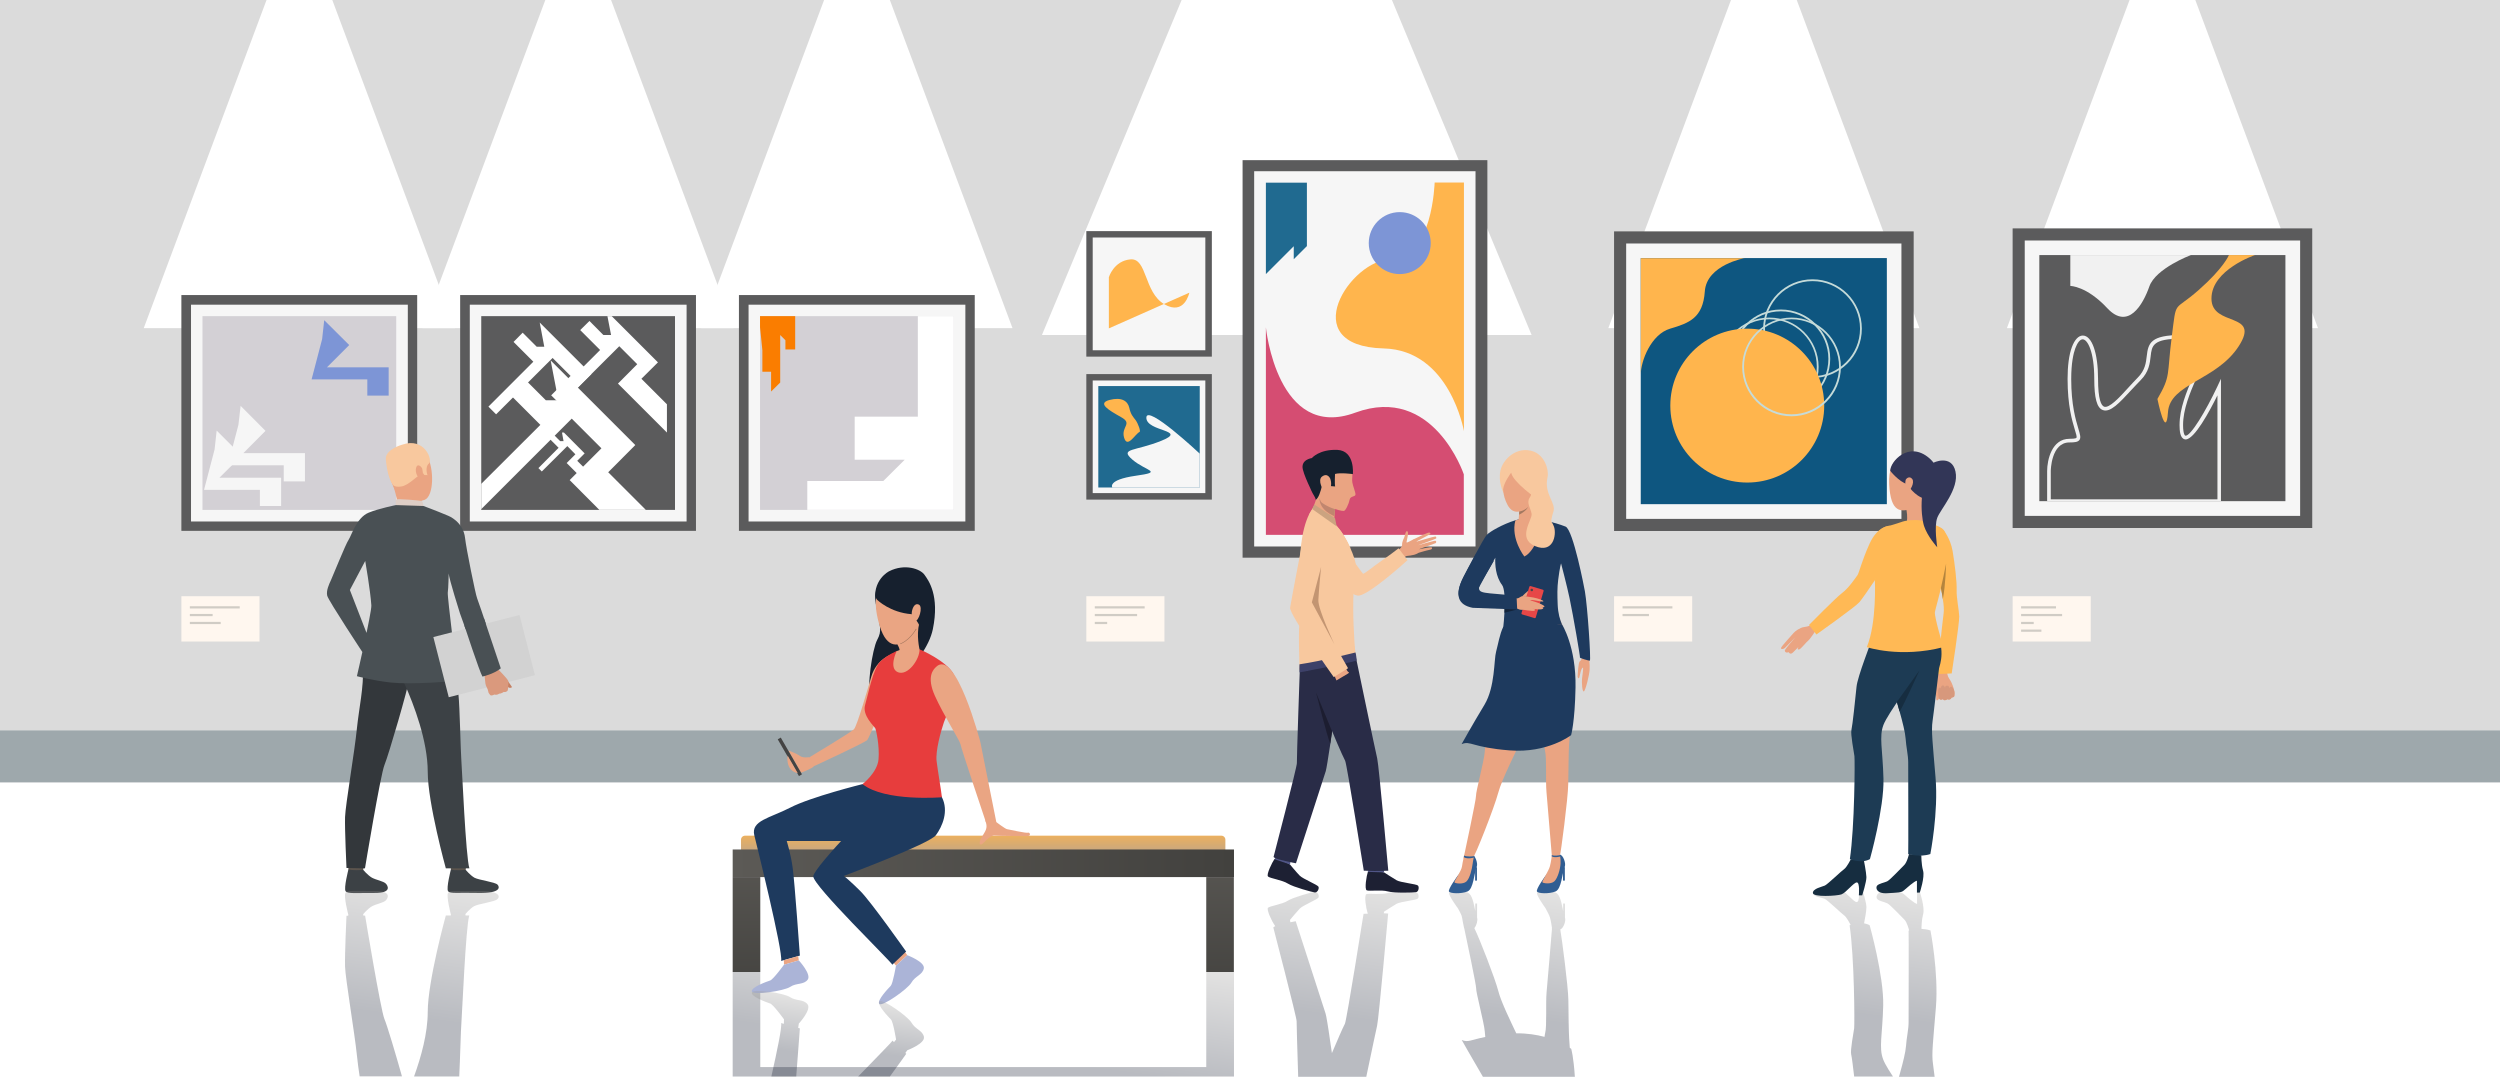 <?xml version="1.0" encoding="utf-8"?>
<!-- Generator: Adobe Illustrator 25.4.1, SVG Export Plug-In . SVG Version: 6.00 Build 0)  -->
<svg version="1.1" id="图层_1" xmlns="http://www.w3.org/2000/svg" xmlns:xlink="http://www.w3.org/1999/xlink" x="0px" y="0px"
	 viewBox="0 0 1920 826.8" style="enable-background:new 0 0 1920 826.8;" xml:space="preserve">
<style type="text/css">
	.st0{opacity:0.29;fill:url(#SVGID_1_);}
	.st1{opacity:0.29;fill:url(#SVGID_00000142881217535697025330000000337662057785783936_);}
	.st2{opacity:0.29;fill:url(#SVGID_00000016053352112629465000000000722853106321265536_);}
	.st3{opacity:0.29;fill:url(#SVGID_00000051352411148818848040000012688720791706117555_);}
	.st4{fill:#DBDBDB;}
	.st5{fill:#9EA8AC;}
	.st6{fill:url(#SVGID_00000098189398183808371360000005456385690590511277_);}
	.st7{fill:url(#SVGID_00000079445617042583055460000009280397681317049989_);}
	.st8{fill:url(#SVGID_00000026868069192143461320000013481042118341462961_);}
	.st9{fill:url(#SVGID_00000176004870930548895310000012098491704602792091_);}
	.st10{fill:#FFF7EF;}
	.st11{fill:#D0CCC5;}
	.st12{filter:url(#Adobe_OpacityMaskFilter);}
	.st13{filter:url(#Adobe_OpacityMaskFilter_00000021821282081340815300000010303062077791101076_);}
	
		.st14{mask:url(#SVGID_00000109006265664529464510000016466027345319306372_);fill:url(#SVGID_00000045578646513504714910000016202613447318542482_);}
	.st15{fill:url(#SVGID_00000031908232680671206430000016206481696487304850_);}
	.st16{filter:url(#Adobe_OpacityMaskFilter_00000131353629998983950410000003471646921914514093_);}
	.st17{filter:url(#Adobe_OpacityMaskFilter_00000160887095033648255210000015339570443306736526_);}
	
		.st18{mask:url(#SVGID_00000040566399921696788870000016571050404486017684_);fill:url(#SVGID_00000047757128528969839960000010286636884707427254_);}
	.st19{fill:url(#SVGID_00000075882611264047194150000006676913102969615028_);}
	.st20{filter:url(#Adobe_OpacityMaskFilter_00000034777039455678987610000015336012748005093011_);}
	.st21{filter:url(#Adobe_OpacityMaskFilter_00000124871046695401584370000012925198574904358071_);}
	
		.st22{mask:url(#SVGID_00000163055032104866246640000011536755202402154428_);fill:url(#SVGID_00000101103880480716452190000010504840709772204470_);}
	.st23{fill:url(#SVGID_00000033351174923056591920000001019060145937136267_);}
	.st24{filter:url(#Adobe_OpacityMaskFilter_00000150803572467715961790000006365652804725989015_);}
	.st25{filter:url(#Adobe_OpacityMaskFilter_00000048487055495014887700000014022837496035304362_);}
	
		.st26{mask:url(#SVGID_00000084527641533195971570000007780478972425056390_);fill:url(#SVGID_00000160162857201649701920000018353585551273979829_);}
	.st27{fill:url(#SVGID_00000069380669817298503380000007077507292655005368_);}
	.st28{filter:url(#Adobe_OpacityMaskFilter_00000155108129922082671830000012915520451501792669_);}
	.st29{filter:url(#Adobe_OpacityMaskFilter_00000011733799796868961940000013818167357146929033_);}
	
		.st30{mask:url(#SVGID_00000021837146426535719480000010246486772438598824_);fill:url(#SVGID_00000076589935254289192000000005381626711563359138_);}
	.st31{fill:url(#SVGID_00000114049140028389616080000012911382306858435474_);}
	.st32{filter:url(#Adobe_OpacityMaskFilter_00000031917187281091355900000008462862169863610760_);}
	.st33{filter:url(#Adobe_OpacityMaskFilter_00000139290576694355880560000007107354194709347986_);}
	
		.st34{mask:url(#SVGID_00000163777284370239190090000013956255036291519395_);fill:url(#SVGID_00000072278600095412471860000015847190529262662328_);}
	.st35{fill:url(#SVGID_00000125594156148173417740000002728451369781319326_);}
	.st36{fill:#5B5B5C;}
	.st37{fill:#F6F6F6;}
	.st38{fill:#D3D0D5;}
	.st39{fill:#7D95D6;}
	.st40{fill:#FFFFFF;}
	.st41{fill:#FA7D00;}
	.st42{fill:#F1F1F1;}
	.st43{fill:#FFB54D;}
	.st44{fill:#206A90;}
	.st45{fill:#D54D72;}
	.st46{fill:#0E5680;}
	.st47{fill:#C5DBD9;}
	.st48{fill:#EAA482;}
	.st49{fill:#F8C89E;}
	.st50{fill:#305D92;}
	.st51{fill:#1E3A5E;}
	.st52{fill:#A37860;}
	.st53{fill:#E74747;}
	.st54{fill:#13243B;}
	.st55{fill:#48484D;}
	.st56{fill:#162D40;}
	.st57{fill:#D7987C;}
	.st58{fill:#FFB955;}
	.st59{fill:#1D3B54;}
	.st60{fill:#323657;}
	.st61{fill:#B4843D;}
	.st62{fill:#16202E;}
	.st63{fill:#EAA583;}
	.st64{fill:#ABB4D7;}
	.st65{fill:#E73D3D;}
	.st66{fill:#434343;}
	.st67{fill:#9D725B;}
	.st68{opacity:0.29;fill:url(#SVGID_00000116206643648782259730000015974774629699272125_);}
	.st69{opacity:0.29;fill:url(#SVGID_00000008139505845938221560000003091488021367457164_);}
	.st70{fill:#1D2033;}
	.st71{fill:#505586;}
	.st72{fill:#292C47;}
	.st73{fill:#C0866F;}
	.st74{fill:#3D4169;}
	.st75{fill:#CBA380;}
	.st76{fill:#C39572;}
	.st77{fill:#1C1D30;}
	.st78{fill:#5C544D;}
	.st79{fill:#3C4145;}
	.st80{fill:#33373B;}
	.st81{fill:#DECEC6;}
	.st82{fill:#495054;}
	.st83{fill:#D2D2D2;}
	.st84{fill:#C58062;}
	.st85{fill:#DA997D;}
	.st86{opacity:0.29;fill:url(#SVGID_00000053544289383580004250000009020385669027016633_);}
</style>
<g>
	<linearGradient id="SVGID_1_" gradientUnits="userSpaceOnUse" x1="1435.963" y1="779.116" x2="1450.618" y2="667.738">
		<stop  offset="0" style="stop-color:#0F1629"/>
		<stop  offset="1" style="stop-color:#B4B1AB"/>
	</linearGradient>
	<path class="st0" d="M1482.6,714.6c-2.3-0.8-4.7-1.1-6.9-1.2c0-1.5,0.1-7.1,1.3-11.4c1.4-5-2.5-16.9-2.5-16.9h-2.2v9.1
		c-1.9-0.2-8.2-5.8-10.1-7.5c-2-1.7-4.6-1.6-12.8-2.1c-8.2-0.5-9,4.2-7.7,5.8c1.3,1.6,5.5,2.3,7.7,3.3c2.2,1,10.8,10.3,13.1,12.5
		c2.1,2,3.5,7.5,3.7,8.4c-0.3,0.1-0.4,0.1-0.4,0.1c0.2,1.9,0,64.7,0,70.4c0,5.6-1.6,12-2,18.4c-0.3,4.4-2.3,12.5-4.6,20.7
		c-0.3,0.9-0.5,1.9-0.8,2.8h27.4c-0.6-4.4-1-8.2-1.3-10.2c-1.1-7.3,0.1-16.8,2.3-43.4C1488.9,746.7,1482.6,714.6,1482.6,714.6z
		 M1446.3,813.7c-3.5-9.1-0.6-18.7,0-41.3c0.6-22.6-10.4-61.8-10.4-61.8c-1.4-0.8-2.9-1.2-4.3-1.5c0.6-2.9,1.8-9.4,1.8-12.2
		c0.1-3.7-3.2-14-3.2-14h-2.6c0,0,0.9,9.8-1.6,9.9c-2.4,0.1-8.4-8-11.9-9.2c-3.6-1.3-21.7-1.4-21.8,1.9c-0.1,3.4,6.9,3.8,9.1,4.8
		c2.2,1,13,11.4,14.9,12.7c1.7,1.1,4.3,6,5,7.3c-0.5,0.2-0.8,0.3-0.8,0.3c3.7,25.1,3.9,75.9,3.5,79.1c-0.4,3.1-3.1,17-2.3,20.1
		c0.5,1.8,1.4,9.3,2.3,17h29.8c-1.3-1.9-2.4-3.8-3.5-5.5C1448.5,818.3,1447,815.6,1446.3,813.7z"/>
	<g>
		
			<linearGradient id="SVGID_00000096035320160722883080000006166914088664651147_" gradientUnits="userSpaceOnUse" x1="1158.01" y1="779.809" x2="1172.744" y2="667.827">
			<stop  offset="0" style="stop-color:#0F1629"/>
			<stop  offset="1" style="stop-color:#B4B1AB"/>
		</linearGradient>
		<path style="opacity:0.29;fill:url(#SVGID_00000096035320160722883080000006166914088664651147_);" d="M1206.7,805.5
			c0,0-0.4-0.3-1.1-0.8c-0.2-2.3-0.4-4.8-0.5-7.4c-0.3-4.5-0.5-19-0.6-29.5c-0.1-9.7-5-47.4-6.2-54c2.6-0.9,4.5-6.9,3.6-9v-10.9
			h-1.4v5.8c-1.2-5.7-2.2-12.8-5.9-14.2c-5-1.9-13.1-1.6-14.1,0c-1.1,1.6,6.4,11.9,6.4,11.9c1.4,2.6,3,5.5,3.5,7.3
			c0.8,2.8,1.3,6.5,1.5,7.8c0,0.1-0.2,0.4,0,1c-0.2,2.3-1,12.3-1.9,22.8c-0.9,10.5-1.8,21.4-2.2,25.5c-0.8,8.8,0.3,26.4-1.1,31.5
			c-0.2,0.6-0.3,1.7-0.5,3c-6.1-1.6-13.4-2.8-21.7-2.7c-3.9-8.3-11.7-24.1-13.8-32.5c-2.5-9.7-14.3-40-18.4-48.3v0
			c1.8-2.1,2.8-6.3,2.1-8v-10.9h-1.4v5.8c-1.2-5.7-2.2-12.8-5.9-14.2c-5-1.9-13.1-1.6-14.1,0c-1.1,1.6,6.6,12,6.7,12.1
			c1.4,2.5,3,5.4,3.2,7.2c0.4,2.9,1.1,5.7,1.4,7.3c0,0,0,0,0,0c0,0.1,0,0.4,0.3,1.1c1.9,9,9.1,42.9,9.1,45.9v0.1
			c-0.3,2.3,6.1,26.4,6.6,32.8c0.1,0.9,0.2,2.4,0.4,4.4c-11.3,2.2-13,4.4-18.1,2.3c0,0,7.7,13.7,16.3,28.3h70.6
			C1208.5,811.5,1206.7,805.5,1206.7,805.5z"/>
		
			<linearGradient id="SVGID_00000067208939458671576130000004191353312472251060_" gradientUnits="userSpaceOnUse" x1="1020.292" y1="778.857" x2="1035.466" y2="663.534">
			<stop  offset="0" style="stop-color:#0F1629"/>
			<stop  offset="1" style="stop-color:#B4B1AB"/>
		</linearGradient>
		<path style="opacity:0.29;fill:url(#SVGID_00000067208939458671576130000004191353312472251060_);" d="M1088.9,690.1
			c-1.1,1.2-13.2,2.3-16.3,4c-3,1.7-9.7,6.1-9.7,6.1l-0.1,1.2c2.2,0.1,3.3,0.2,3.3,0.2s-7.2,80.9-8.5,86.2
			c-0.6,2.4-3.9,18.2-7.4,34.9c-0.3,1.4-0.6,2.8-0.9,4.3h-52.3c-0.6-19.5-1.3-41.4-1.2-42.7c0.2-2.5-17.9-72-17.9-72
			c0.1-0.3,0.7-0.7,1.5-1l-0.6-0.9c-1.6-2.1-6.5-12-4.9-13.3c1.7-1.4,11-2.6,15.2-5.4c4.3-2.7,18.6-6.5,20.6-6.8
			c2-0.3,3.7,2.9,2.9,4.4c-0.8,1.5-12,6-14.4,8.5c-2.4,2.5-7.5,8.7-7.5,8.7l0.3,1.8c2.4-0.5,4.1-0.8,4.1-0.8s21.4,66.4,22.9,70.8
			c0.3,0.8,0.8,3.4,1.4,7.1c0.6,3.7,1.4,8.6,2.1,13.9c0.4,3,0.9,6.2,1.4,9.5c4.3-10.1,8.1-19,10-22.6c1.3-2.5,14.3-84.4,14.3-84.4
			c1.2,0,2.3-0.1,3.3-0.1l-0.3-0.9c-0.9-2.4-2.8-13.3-0.8-14.1c2-0.8,11.3,0.6,16.1-0.8c4.9-1.4,19.6-0.9,21.7-0.6
			C1089.4,685.3,1090.1,688.9,1088.9,690.1z"/>
	</g>
	
		<linearGradient id="SVGID_00000070085480199282452430000016748836641055094920_" gradientUnits="userSpaceOnUse" x1="752.316" y1="808.306" x2="765.245" y2="710.049">
		<stop  offset="0" style="stop-color:#0F1629"/>
		<stop  offset="1" style="stop-color:#B4B1AB"/>
	</linearGradient>
	<polygon style="opacity:0.29;fill:url(#SVGID_00000070085480199282452430000016748836641055094920_);" points="947.7,746.5 
		947.7,826.8 562.7,826.8 562.7,746.5 583.9,746.5 583.9,819.5 926.4,819.5 926.4,746.5 	"/>
	<rect class="st4" width="1920" height="600.9"/>
	<rect y="561" class="st5" width="1920" height="39.8"/>
	<g>
		
			<linearGradient id="SVGID_00000032624736864729532350000010154765004965559692_" gradientUnits="userSpaceOnUse" x1="755.155" y1="634.988" x2="755.155" y2="660.599">
			<stop  offset="7.772020e-03" style="stop-color:#FFB54D"/>
			<stop  offset="1" style="stop-color:#B4A292"/>
		</linearGradient>
		<path style="fill:url(#SVGID_00000032624736864729532350000010154765004965559692_);" d="M938.1,659.8H572.2
			c-1.7,0-3.1-1.4-3.1-3.1v-11.8c0-1.7,1.4-3.1,3.1-3.1h365.8c1.7,0,3.1,1.4,3.1,3.1v11.8C941.2,658.4,939.8,659.8,938.1,659.8z"/>
		
			<linearGradient id="SVGID_00000178919798321783714330000010334477962208421774_" gradientUnits="userSpaceOnUse" x1="562.661" y1="662.984" x2="947.649" y2="662.984">
			<stop  offset="0" style="stop-color:#5C5A56"/>
			<stop  offset="1" style="stop-color:#42413E"/>
		</linearGradient>
		
			<rect x="562.7" y="652.4" style="fill:url(#SVGID_00000178919798321783714330000010334477962208421774_);" width="385" height="21.2"/>
		
			<linearGradient id="SVGID_00000049903961683911513870000012730992600646324906_" gradientUnits="userSpaceOnUse" x1="573.278" y1="637.972" x2="573.278" y2="771.411">
			<stop  offset="0" style="stop-color:#5C5A56"/>
			<stop  offset="1" style="stop-color:#42413E"/>
		</linearGradient>
		<polygon style="fill:url(#SVGID_00000049903961683911513870000012730992600646324906_);" points="562.7,746.5 562.7,673.6 
			583.9,673.6 583.9,746.5 		"/>
		
			<linearGradient id="SVGID_00000162318369044247875320000005709407938662292119_" gradientUnits="userSpaceOnUse" x1="937.032" y1="637.972" x2="937.032" y2="771.411">
			<stop  offset="0" style="stop-color:#5C5A56"/>
			<stop  offset="1" style="stop-color:#42413E"/>
		</linearGradient>
		<polygon style="fill:url(#SVGID_00000162318369044247875320000005709407938662292119_);" points="926.4,746.5 926.4,673.6 
			947.6,673.6 947.6,746.5 		"/>
	</g>
	<g>
		<rect x="139.3" y="457.9" class="st10" width="60" height="34.8"/>
		<rect x="145.8" y="465.6" class="st11" width="38.3" height="1.7"/>
		<rect x="145.8" y="471.5" class="st11" width="17.5" height="1.7"/>
		<rect x="145.8" y="477.6" class="st11" width="23.7" height="1.7"/>
	</g>
	<g>
		<rect x="834.3" y="457.9" class="st10" width="60" height="34.8"/>
		<rect x="840.8" y="465.6" class="st11" width="38.3" height="1.7"/>
		<rect x="840.8" y="471.5" class="st11" width="32.5" height="1.7"/>
		<rect x="840.8" y="477.6" class="st11" width="9.5" height="1.7"/>
	</g>
	<g>
		<rect x="1239.6" y="457.9" class="st10" width="60" height="34.8"/>
		<rect x="1246.1" y="465.6" class="st11" width="38.3" height="1.7"/>
		<rect x="1246.1" y="471.5" class="st11" width="20.3" height="1.7"/>
	</g>
	<g>
		<rect x="1545.7" y="457.9" class="st10" width="60" height="34.8"/>
		<rect x="1552.2" y="465.6" class="st11" width="26.8" height="1.7"/>
		<rect x="1552.2" y="471.5" class="st11" width="31.5" height="1.7"/>
		<rect x="1552.2" y="477.6" class="st11" width="9.7" height="1.7"/>
		<rect x="1552.2" y="483.5" class="st11" width="15.6" height="1.7"/>
	</g>
	<defs>
		<filter id="Adobe_OpacityMaskFilter" filterUnits="userSpaceOnUse" x="324.5" y="0" width="238.9" height="252">
			<feFlood  style="flood-color:white;flood-opacity:1" result="back"/>
			<feBlend  in="SourceGraphic" in2="back" mode="normal"/>
		</filter>
	</defs>
	
		<mask maskUnits="userSpaceOnUse" x="324.5" y="0" width="238.9" height="252" id="SVGID_00000114052846541989840500000003540812806518553758_">
		<g class="st12">
			<defs>
				
					<filter id="Adobe_OpacityMaskFilter_00000181804729493500642120000002416695651578174143_" filterUnits="userSpaceOnUse" x="324.5" y="0" width="238.9" height="252">
					<feFlood  style="flood-color:white;flood-opacity:1" result="back"/>
					<feBlend  in="SourceGraphic" in2="back" mode="normal"/>
				</filter>
			</defs>
			
				<mask maskUnits="userSpaceOnUse" x="324.5" y="0" width="238.9" height="252" id="SVGID_00000114052846541989840500000003540812806518553758_">
				<g style="filter:url(#Adobe_OpacityMaskFilter_00000181804729493500642120000002416695651578174143_);">
				</g>
			</mask>
			
				<linearGradient id="SVGID_00000049942981954500550720000010087598825031920802_" gradientUnits="userSpaceOnUse" x1="444.013" y1="-59.766" x2="444.013" y2="204.354">
				<stop  offset="0" style="stop-color:#FFFFFF"/>
				<stop  offset="1" style="stop-color:#000000"/>
			</linearGradient>
			
				<polygon style="mask:url(#SVGID_00000114052846541989840500000003540812806518553758_);fill:url(#SVGID_00000049942981954500550720000010087598825031920802_);" points="
				469.3,0 444,0 418.8,0 324.5,252 444,252 563.5,252 			"/>
		</g>
	</mask>
	
		<linearGradient id="SVGID_00000166671070763213928980000006256355915921932470_" gradientUnits="userSpaceOnUse" x1="444.013" y1="-59.766" x2="444.013" y2="204.354">
		<stop  offset="0" style="stop-color:#FFFFFF"/>
		<stop  offset="1" style="stop-color:#FFFFFF"/>
	</linearGradient>
	<polygon style="fill:url(#SVGID_00000166671070763213928980000006256355915921932470_);" points="469.3,0 444,0 418.8,0 324.5,252 
		444,252 563.5,252 	"/>
	<defs>
		
			<filter id="Adobe_OpacityMaskFilter_00000005244507421295304170000010569866944460426128_" filterUnits="userSpaceOnUse" x="110.4" y="0" width="238.9" height="252">
			<feFlood  style="flood-color:white;flood-opacity:1" result="back"/>
			<feBlend  in="SourceGraphic" in2="back" mode="normal"/>
		</filter>
	</defs>
	
		<mask maskUnits="userSpaceOnUse" x="110.4" y="0" width="238.9" height="252" id="SVGID_00000134954085050409236350000007529306218446044299_">
		<g style="filter:url(#Adobe_OpacityMaskFilter_00000005244507421295304170000010569866944460426128_);">
			<defs>
				
					<filter id="Adobe_OpacityMaskFilter_00000093869439798850319610000005976425378504196024_" filterUnits="userSpaceOnUse" x="110.4" y="0" width="238.9" height="252">
					<feFlood  style="flood-color:white;flood-opacity:1" result="back"/>
					<feBlend  in="SourceGraphic" in2="back" mode="normal"/>
				</filter>
			</defs>
			
				<mask maskUnits="userSpaceOnUse" x="110.4" y="0" width="238.9" height="252" id="SVGID_00000134954085050409236350000007529306218446044299_">
				<g style="filter:url(#Adobe_OpacityMaskFilter_00000093869439798850319610000005976425378504196024_);">
				</g>
			</mask>
			
				<linearGradient id="SVGID_00000104664418555547646650000001175355315831497648_" gradientUnits="userSpaceOnUse" x1="229.912" y1="-59.766" x2="229.912" y2="204.354">
				<stop  offset="0" style="stop-color:#FFFFFF"/>
				<stop  offset="1" style="stop-color:#000000"/>
			</linearGradient>
			
				<polygon style="mask:url(#SVGID_00000134954085050409236350000007529306218446044299_);fill:url(#SVGID_00000104664418555547646650000001175355315831497648_);" points="
				255.2,0 229.9,0 204.7,0 110.4,252 229.9,252 349.4,252 			"/>
		</g>
	</mask>
	
		<linearGradient id="SVGID_00000120521192815240607830000015407663700452082105_" gradientUnits="userSpaceOnUse" x1="229.912" y1="-59.766" x2="229.912" y2="204.354">
		<stop  offset="0" style="stop-color:#FFFFFF"/>
		<stop  offset="1" style="stop-color:#FFFFFF"/>
	</linearGradient>
	<polygon style="fill:url(#SVGID_00000120521192815240607830000015407663700452082105_);" points="255.2,0 229.9,0 204.7,0 
		110.4,252 229.9,252 349.4,252 	"/>
	<defs>
		
			<filter id="Adobe_OpacityMaskFilter_00000047768863581947248750000016274559294015869573_" filterUnits="userSpaceOnUse" x="1235.2" y="0" width="238.9" height="252">
			<feFlood  style="flood-color:white;flood-opacity:1" result="back"/>
			<feBlend  in="SourceGraphic" in2="back" mode="normal"/>
		</filter>
	</defs>
	
		<mask maskUnits="userSpaceOnUse" x="1235.2" y="0" width="238.9" height="252" id="SVGID_00000057130168940642646340000002385217790484950437_">
		<g style="filter:url(#Adobe_OpacityMaskFilter_00000047768863581947248750000016274559294015869573_);">
			<defs>
				
					<filter id="Adobe_OpacityMaskFilter_00000124122283563968072530000002201952630781134514_" filterUnits="userSpaceOnUse" x="1235.2" y="0" width="238.9" height="252">
					<feFlood  style="flood-color:white;flood-opacity:1" result="back"/>
					<feBlend  in="SourceGraphic" in2="back" mode="normal"/>
				</filter>
			</defs>
			
				<mask maskUnits="userSpaceOnUse" x="1235.2" y="0" width="238.9" height="252" id="SVGID_00000057130168940642646340000002385217790484950437_">
				<g style="filter:url(#Adobe_OpacityMaskFilter_00000124122283563968072530000002201952630781134514_);">
				</g>
			</mask>
			
				<linearGradient id="SVGID_00000160908370530436686670000018316335837481724303_" gradientUnits="userSpaceOnUse" x1="1354.633" y1="-59.766" x2="1354.633" y2="204.354">
				<stop  offset="0" style="stop-color:#FFFFFF"/>
				<stop  offset="1" style="stop-color:#000000"/>
			</linearGradient>
			
				<polygon style="mask:url(#SVGID_00000057130168940642646340000002385217790484950437_);fill:url(#SVGID_00000160908370530436686670000018316335837481724303_);" points="
				1379.9,0 1354.6,0 1329.4,0 1235.2,252 1354.6,252 1474.1,252 			"/>
		</g>
	</mask>
	
		<linearGradient id="SVGID_00000071525695399855549690000000821919116741212836_" gradientUnits="userSpaceOnUse" x1="1354.633" y1="-59.766" x2="1354.633" y2="204.354">
		<stop  offset="0" style="stop-color:#FFFFFF"/>
		<stop  offset="1" style="stop-color:#FFFFFF"/>
	</linearGradient>
	<polygon style="fill:url(#SVGID_00000071525695399855549690000000821919116741212836_);" points="1379.9,0 1354.6,0 1329.4,0 
		1235.2,252 1354.6,252 1474.1,252 	"/>
	<defs>
		
			<filter id="Adobe_OpacityMaskFilter_00000057865981627632347110000007596299950553779647_" filterUnits="userSpaceOnUse" x="1541.3" y="0" width="238.9" height="252">
			<feFlood  style="flood-color:white;flood-opacity:1" result="back"/>
			<feBlend  in="SourceGraphic" in2="back" mode="normal"/>
		</filter>
	</defs>
	
		<mask maskUnits="userSpaceOnUse" x="1541.3" y="0" width="238.9" height="252" id="SVGID_00000169559607132652800230000000899735812166220197_">
		<g style="filter:url(#Adobe_OpacityMaskFilter_00000057865981627632347110000007596299950553779647_);">
			<defs>
				
					<filter id="Adobe_OpacityMaskFilter_00000104677551428771577680000010829426933039262119_" filterUnits="userSpaceOnUse" x="1541.3" y="0" width="238.9" height="252">
					<feFlood  style="flood-color:white;flood-opacity:1" result="back"/>
					<feBlend  in="SourceGraphic" in2="back" mode="normal"/>
				</filter>
			</defs>
			
				<mask maskUnits="userSpaceOnUse" x="1541.3" y="0" width="238.9" height="252" id="SVGID_00000169559607132652800230000000899735812166220197_">
				<g style="filter:url(#Adobe_OpacityMaskFilter_00000104677551428771577680000010829426933039262119_);">
				</g>
			</mask>
			
				<linearGradient id="SVGID_00000013170524913415406530000012014684074728124568_" gradientUnits="userSpaceOnUse" x1="1660.733" y1="-59.766" x2="1660.733" y2="204.354">
				<stop  offset="0" style="stop-color:#FFFFFF"/>
				<stop  offset="1" style="stop-color:#000000"/>
			</linearGradient>
			
				<polygon style="mask:url(#SVGID_00000169559607132652800230000000899735812166220197_);fill:url(#SVGID_00000013170524913415406530000012014684074728124568_);" points="
				1686,0 1660.7,0 1635.5,0 1541.3,252 1660.7,252 1780.2,252 			"/>
		</g>
	</mask>
	
		<linearGradient id="SVGID_00000095333896056661671280000017824966755598605758_" gradientUnits="userSpaceOnUse" x1="1660.733" y1="-59.766" x2="1660.733" y2="204.354">
		<stop  offset="0" style="stop-color:#FFFFFF"/>
		<stop  offset="1" style="stop-color:#FFFFFF"/>
	</linearGradient>
	<polygon style="fill:url(#SVGID_00000095333896056661671280000017824966755598605758_);" points="1686,0 1660.7,0 1635.5,0 
		1541.3,252 1660.7,252 1780.2,252 	"/>
	<defs>
		
			<filter id="Adobe_OpacityMaskFilter_00000183222493092593744430000010239283635266771092_" filterUnits="userSpaceOnUse" x="800.2" y="0" width="376.2" height="257.3">
			<feFlood  style="flood-color:white;flood-opacity:1" result="back"/>
			<feBlend  in="SourceGraphic" in2="back" mode="normal"/>
		</filter>
	</defs>
	
		<mask maskUnits="userSpaceOnUse" x="800.2" y="0" width="376.2" height="257.3" id="SVGID_00000111902187996031029940000004879846613089164952_">
		<g style="filter:url(#Adobe_OpacityMaskFilter_00000183222493092593744430000010239283635266771092_);">
			<defs>
				
					<filter id="Adobe_OpacityMaskFilter_00000039814099384823762960000012861019075944299454_" filterUnits="userSpaceOnUse" x="800.2" y="0" width="376.2" height="257.3">
					<feFlood  style="flood-color:white;flood-opacity:1" result="back"/>
					<feBlend  in="SourceGraphic" in2="back" mode="normal"/>
				</filter>
			</defs>
			
				<mask maskUnits="userSpaceOnUse" x="800.2" y="0" width="376.2" height="257.3" id="SVGID_00000111902187996031029940000004879846613089164952_">
				<g style="filter:url(#Adobe_OpacityMaskFilter_00000039814099384823762960000012861019075944299454_);">
				</g>
			</mask>
			
				<linearGradient id="SVGID_00000113347184387912895570000014325891190989628070_" gradientUnits="userSpaceOnUse" x1="988.244" y1="-59.766" x2="988.244" y2="204.353">
				<stop  offset="0" style="stop-color:#FFFFFF"/>
				<stop  offset="1" style="stop-color:#000000"/>
			</linearGradient>
			
				<polygon style="mask:url(#SVGID_00000111902187996031029940000004879846613089164952_);fill:url(#SVGID_00000113347184387912895570000014325891190989628070_);" points="
				1176.3,257.3 800.2,257.3 907.5,0 1069,0 			"/>
		</g>
	</mask>
	
		<linearGradient id="SVGID_00000102542298898345541670000011195166286387151033_" gradientUnits="userSpaceOnUse" x1="988.244" y1="-59.766" x2="988.244" y2="204.353">
		<stop  offset="0" style="stop-color:#FFFFFF"/>
		<stop  offset="1" style="stop-color:#FFFFFF"/>
	</linearGradient>
	<polygon style="fill:url(#SVGID_00000102542298898345541670000011195166286387151033_);" points="1176.3,257.3 800.2,257.3 
		907.5,0 1069,0 	"/>
	<defs>
		
			<filter id="Adobe_OpacityMaskFilter_00000037656023082218370430000000104223621753684924_" filterUnits="userSpaceOnUse" x="538.6" y="0" width="238.9" height="252">
			<feFlood  style="flood-color:white;flood-opacity:1" result="back"/>
			<feBlend  in="SourceGraphic" in2="back" mode="normal"/>
		</filter>
	</defs>
	
		<mask maskUnits="userSpaceOnUse" x="538.6" y="0" width="238.9" height="252" id="SVGID_00000153694084784394744990000005925040849460285343_">
		<g style="filter:url(#Adobe_OpacityMaskFilter_00000037656023082218370430000000104223621753684924_);">
			<defs>
				
					<filter id="Adobe_OpacityMaskFilter_00000103976324140765178800000000675142267409392057_" filterUnits="userSpaceOnUse" x="538.6" y="0" width="238.9" height="252">
					<feFlood  style="flood-color:white;flood-opacity:1" result="back"/>
					<feBlend  in="SourceGraphic" in2="back" mode="normal"/>
				</filter>
			</defs>
			
				<mask maskUnits="userSpaceOnUse" x="538.6" y="0" width="238.9" height="252" id="SVGID_00000153694084784394744990000005925040849460285343_">
				<g style="filter:url(#Adobe_OpacityMaskFilter_00000103976324140765178800000000675142267409392057_);">
				</g>
			</mask>
			
				<linearGradient id="SVGID_00000088846771806364692710000007245872048962257590_" gradientUnits="userSpaceOnUse" x1="658.114" y1="-59.766" x2="658.114" y2="204.354">
				<stop  offset="0" style="stop-color:#FFFFFF"/>
				<stop  offset="1" style="stop-color:#000000"/>
			</linearGradient>
			
				<polygon style="mask:url(#SVGID_00000153694084784394744990000005925040849460285343_);fill:url(#SVGID_00000088846771806364692710000007245872048962257590_);" points="
				683.4,0 658.1,0 632.9,0 538.6,252 658.1,252 777.6,252 			"/>
		</g>
	</mask>
	
		<linearGradient id="SVGID_00000138557013349298300600000012432054698062569383_" gradientUnits="userSpaceOnUse" x1="658.114" y1="-59.766" x2="658.114" y2="204.354">
		<stop  offset="0" style="stop-color:#FFFFFF"/>
		<stop  offset="1" style="stop-color:#FFFFFF"/>
	</linearGradient>
	<polygon style="fill:url(#SVGID_00000138557013349298300600000012432054698062569383_);" points="683.4,0 658.1,0 632.9,0 
		538.6,252 658.1,252 777.6,252 	"/>
	<g>
		<g>
			<g>
				<rect x="139.3" y="226.6" class="st36" width="181.1" height="181.1"/>
			</g>
			<g>
				<rect x="146.7" y="234" class="st37" width="166.5" height="166.5"/>
			</g>
			<g>
				<rect x="155.5" y="242.8" class="st38" width="148.8" height="148.8"/>
			</g>
			<g>
				<polygon class="st39" points="247.4,260.4 239.3,291.4 259.5,291.4 282.1,291.4 282.1,303.8 298.5,303.8 298.5,282.1 
					251.1,282.1 268.2,265 249,245.9 				"/>
			</g>
			<g>
				<polygon class="st37" points="164.8,345.2 156.7,376.2 176.9,376.2 199.6,376.2 199.6,388.6 215.9,388.6 215.9,366.9 
					168.5,366.9 185.6,349.9 166.4,330.7 				"/>
			</g>
			<g>
				<polygon class="st37" points="183.1,326.3 175,357.3 195.2,357.3 217.9,357.3 217.9,369.7 234.2,369.7 234.2,348 186.9,348 
					203.9,330.9 184.8,311.7 				"/>
			</g>
		</g>
		<g>
			<g>
				<rect x="567.5" y="226.6" class="st36" width="181.1" height="181.1"/>
			</g>
			<g>
				<rect x="574.9" y="234" class="st37" width="166.5" height="166.5"/>
			</g>
			<g>
				<rect x="583.7" y="242.8" class="st38" width="148.8" height="148.8"/>
			</g>
			<g>
				<polygon class="st40" points="704.9,242.8 704.9,320 656.4,320 656.4,353.1 694.8,353.1 678.4,369.4 620,369.4 620,391.6 
					732.5,391.6 732.5,242.8 				"/>
			</g>
			<g>
				<polygon class="st41" points="610.7,242.8 610.7,268.4 603.2,268.4 603.2,261.3 599.2,257.3 599.2,270.1 599.2,293.8 
					592.2,300.7 592.2,285.5 585.5,285.5 585.5,269 583.7,251.3 583.7,242.8 				"/>
			</g>
		</g>
		<g>
			<g>
				<rect x="353.4" y="226.6" class="st36" width="181.1" height="181.1"/>
			</g>
			<g>
				<rect x="360.8" y="234" class="st37" width="166.5" height="166.5"/>
			</g>
			<g>
				<rect x="369.6" y="242.8" class="st36" width="148.8" height="148.8"/>
			</g>
			<g>
				<polygon class="st40" points="512.2,310.5 512.2,332.2 474.6,294.6 489.4,279.7 475.6,265.9 432.2,309.2 426.3,303.3 
					460.9,268.8 445.6,253.5 452.7,246.5 463.4,257.3 469.3,257.3 466.5,242.8 469.8,242.8 505.3,278.3 492.6,290.9 				"/>
			</g>
			<g>
				<polygon class="st40" points="452.1,362.7 452.1,372.5 435.2,355.6 441.9,348.9 435.7,342.6 416.1,362.1 413.5,359.5 429,343.9 
					422.2,337.1 425.3,333.9 430.2,338.8 432.8,338.8 431.6,332.2 433.1,332.2 449,348.2 443.3,353.9 				"/>
			</g>
			<g>
				<polygon class="st40" points="414.5,247.7 454.1,287.3 441.4,300 461,319.5 461,341.3 423.3,303.6 438.2,288.7 424.4,274.9 
					381,318.2 375.1,312.3 409.6,277.8 394.4,262.6 401.4,255.5 412.2,266.3 418,266.3 				"/>
			</g>
			<g>
				<polygon class="st40" points="496,391.6 460.3,391.6 437.5,368.7 461.9,344.3 439.1,321.5 369.6,391 369.6,371.6 415,326.3 
					389.9,301.2 401.5,289.7 419.2,307.4 428.8,307.4 422.9,276.8 487.9,341.8 467.1,362.7 				"/>
			</g>
		</g>
	</g>
	<g>
		<g>
			<g>
				<rect x="1545.7" y="175.4" class="st36" width="230.1" height="230.1"/>
			</g>
		</g>
		<g>
			<g>
				<rect x="1555" y="184.7" class="st37" width="211.5" height="211.5"/>
			</g>
		</g>
		<g>
			<g>
				<rect x="1566.2" y="195.9" class="st36" width="189" height="189"/>
			</g>
		</g>
		<g>
			<g>
				<path class="st42" d="M1705.8,384.9h-133.6v-23.1c0-8.6,3.6-24.8,17.1-24.8c1.2,0,4.9,0,5.4-0.8c0.5-0.6-0.3-3.2-1.2-6.1
					c-2.1-7-5.6-18.6-5.6-39.1c0-10,1.1-18.5,3.3-24.4c2.1-5.7,5.1-8.9,8.4-8.9c7,0,11.7,13.4,11.7,33.3c0,16.1,2.5,20.4,4.6,21.3
					c3.9,1.5,11.7-6.9,18.5-14.4c2.4-2.7,5-5.4,7.4-7.9c5.7-5.7,6.3-11.5,6.9-16.5c1.1-10,3-16.2,26.5-16.2c8.6,0,14,1.8,16.6,5.6
					c4.1,6.1,0,15.8-5.2,27.9c-4.7,11-10,23.5-10,35.6c0,7.7,1.7,8.2,1.7,8.2c3.9,0.9,15.8-19,24.7-37.9l2.7-5.8V384.9z
					 M1575.1,383.5h127.9v-79.9c-6.1,12.4-17.7,33.9-24.5,33.9c-0.2,0-0.4,0-0.6-0.1c-3.6-0.8-4-6.6-4-11c0-12.7,5.4-25.5,10.2-36.8
					c4.6-10.9,8.6-20.4,5.4-25.2c-1.9-2.9-6.6-4.3-14.2-4.3c-22.1,0-22.7,5.4-23.6,13.6c-0.6,5.3-1.3,11.9-7.7,18.3
					c-2.4,2.4-4.9,5.2-7.4,7.8c-8.6,9.3-15.9,17.4-21.7,15.1c-4.5-1.7-6.5-9.1-6.5-23.9c0-21-5.2-30.4-8.9-30.4c-2,0-4.1,2.6-5.7,7
					c-1.4,3.9-3.1,11.2-3.1,23.4c0,20.1,3.5,31.5,5.5,38.3c1.3,4.4,2.1,6.9,0.8,8.6c-1.2,1.6-3.6,1.9-7.7,1.9
					c-14.1,0-14.3,21.7-14.3,22V383.5z"/>
			</g>
		</g>
		<g>
			<g>
				<path class="st43" d="M1656.9,306.4c10.5-18.1,7.2-18.1,11-47.7c3.8-29.6,1-18.6,20.5-35.8c19.6-17.2,23.4-27,23.4-27h20
					c0,0-33.4,11.2-33.4,33.4c0,22.2,38.2,9.8,21,36.5c-17.2,26.7-53,28.6-54.4,50.8C1663.5,338.9,1656.9,306.4,1656.9,306.4z"/>
			</g>
		</g>
		<g>
			<g>
				<path class="st42" d="M1682.6,195.9c0,0-27,10.1-31.9,24.1c-4.9,14-16.3,33.8-32.3,16.7c-15.9-17.1-28.4-17.1-28.4-17.1v-23.7
					H1682.6z"/>
			</g>
		</g>
	</g>
	<g>
		<g>
			<rect x="954.3" y="123" class="st36" width="188" height="305.3"/>
		</g>
		<g>
			<rect x="963.2" y="131.5" class="st37" width="170" height="288.2"/>
		</g>
		<g>
			<rect x="834.3" y="177.5" class="st36" width="96.4" height="96.4"/>
		</g>
		<g>
			<rect x="839.2" y="182.4" class="st37" width="86.5" height="86.6"/>
		</g>
		<g>
			<rect x="834.3" y="287.3" class="st36" width="96.4" height="96.4"/>
		</g>
		<g>
			<rect x="839.2" y="292.2" class="st37" width="86.5" height="86.5"/>
		</g>
		<g>
			<rect x="843.5" y="186.7" class="st37" width="77.9" height="77.9"/>
		</g>
		<g>
			<rect x="843.5" y="296.5" class="st44" width="77.9" height="77.9"/>
		</g>
		<g>
			<rect x="972.2" y="140.3" class="st37" width="152" height="270.6"/>
		</g>
		<g>
			<path class="st37" d="M921.4,348.4c0,0-41-38.5-41-27.6c0,10.9,32.2,9.3,11.8,17.6c-20.3,8.3-32.8,5.7-22.5,14.6
				c10.3,8.9,24.5,9.3,2.4,12.4c-22.1,3.2-17.8,9.1-17.8,9.1h67.1V348.4z"/>
		</g>
		<g>
			<path class="st43" d="M875.2,331.7c-3.6,1.8-9.4,13-11.9,4.4c-2.5-8.6,7-10.6-2.4-15.8c-9.4-5.3-18.4-10.5-8.9-13.1
				c9.5-2.5,14.1,0.8,15.3,6c1.1,5.2,3,7,4.9,9.5C874.1,325.4,876.2,331.2,875.2,331.7z"/>
		</g>
		<g>
			<path class="st43" d="M913.4,224.8c0,0-3.7,18-19.3,8.8c-15.6-9.2-13-35.5-25.9-34.4c-12.8,1.1-16.6,13.7-16.6,13.7v39.3
				L913.4,224.8z"/>
		</g>
		<g>
			<path class="st45" d="M972.2,251.4c0,0,8.7,87.7,68.7,65.5c60-22.1,83.3,47.4,83.3,47.4v46.5h-152V251.4z"/>
		</g>
		<g>
			<path class="st43" d="M1124.3,331.1c0,0-10.7-62.2-61.6-63.5c-68.9-1.7-25.7-68.6,5.9-68.6c31.6,0,33.2-58.8,33.2-58.8h22.5
				V331.1z"/>
		</g>
		<g>
			<path class="st39" d="M1098.8,186.7c0,13.1-10.6,23.8-23.8,23.8c-13.1,0-23.8-10.6-23.8-23.8c0-13.1,10.6-23.8,23.8-23.8
				C1088.2,162.9,1098.8,173.6,1098.8,186.7z"/>
		</g>
		<g>
			<polygon class="st44" points="972.2,140.3 972.2,210.5 993.6,189.1 993.6,199.1 1003.7,189 1003.7,140.3 			"/>
		</g>
	</g>
	<g>
		<g>
			<g>
				<rect x="1239.6" y="177.7" class="st36" width="230.1" height="230.1"/>
			</g>
		</g>
		<g>
			<g>
				<rect x="1248.9" y="187" class="st37" width="211.4" height="211.5"/>
			</g>
		</g>
		<g>
			<g>
				<rect x="1260.1" y="198.2" class="st46" width="189" height="189"/>
			</g>
		</g>
		<g>
			<g>
				<path class="st47" d="M1392,290.3c-20.9,0-37.9-17-37.9-37.9c0-20.9,17-37.9,37.9-37.9c20.9,0,37.9,17,37.9,37.9
					C1430,273.3,1412.9,290.3,1392,290.3z M1392,215.9c-20.1,0-36.5,16.4-36.5,36.5c0,20.1,16.4,36.5,36.5,36.5
					c20.1,0,36.5-16.4,36.5-36.5C1428.5,232.3,1412.2,215.9,1392,215.9z"/>
			</g>
		</g>
		<g>
			<g>
				<path class="st47" d="M1367.7,313.5c-20.9,0-37.9-17-37.9-37.9c0-20.9,17-37.9,37.9-37.9c20.9,0,37.9,17,37.9,37.9
					C1405.6,296.5,1388.6,313.5,1367.7,313.5z M1367.7,239.1c-20.1,0-36.5,16.4-36.5,36.5c0,20.1,16.4,36.5,36.5,36.5
					c20.1,0,36.5-16.4,36.5-36.5C1404.2,255.5,1387.8,239.1,1367.7,239.1z"/>
			</g>
		</g>
		<g>
			<g>
				<path class="st47" d="M1358.8,319.7c-20.9,0-37.9-17-37.9-37.9c0-20.9,17-37.9,37.9-37.9c20.9,0,37.9,17,37.9,37.9
					C1396.8,302.7,1379.8,319.7,1358.8,319.7z M1358.8,245.2c-20.1,0-36.5,16.4-36.5,36.5c0,20.1,16.4,36.5,36.5,36.5
					c20.1,0,36.5-16.4,36.5-36.5C1395.4,261.6,1379,245.2,1358.8,245.2z"/>
			</g>
		</g>
		<g>
			<g>
				<path class="st47" d="M1345,332.4c-20.9,0-37.9-17-37.9-37.9s17-37.9,37.9-37.9c20.9,0,37.9,17,37.9,37.9
					S1365.9,332.4,1345,332.4z M1345,257.9c-20.1,0-36.5,16.4-36.5,36.5c0,20.1,16.4,36.5,36.5,36.5s36.5-16.4,36.5-36.5
					C1381.5,274.3,1365.1,257.9,1345,257.9z"/>
			</g>
		</g>
		<g>
			<g>
				<circle class="st43" cx="1341.9" cy="311.5" r="59.1"/>
			</g>
		</g>
		<g>
			<g>
				<path class="st47" d="M1375.9,319.7c-20.9,0-37.9-17-37.9-37.9c0-20.9,17-37.9,37.9-37.9c20.9,0,37.9,17,37.9,37.9
					C1413.8,302.7,1396.8,319.7,1375.9,319.7z M1375.9,245.2c-20.1,0-36.5,16.4-36.5,36.5c0,20.1,16.4,36.5,36.5,36.5
					c20.1,0,36.5-16.4,36.5-36.5C1412.4,261.6,1396,245.2,1375.9,245.2z"/>
			</g>
		</g>
		<g>
			<g>
				<path class="st43" d="M1340.1,198.2c0,0-29.4,5.1-30.8,25.6c-1.4,20.4-12,24.3-26.6,28.6c-14.6,4.3-22.6,24.7-22.6,35.5v-89.6
					H1340.1z"/>
			</g>
		</g>
	</g>
	<g>
		<g>
			<g>
				<path class="st48" d="M1216.1,502.9c0,0-1.6,4.3-2.8,5c-1.2,0.7-1.6,10.2-1.7,11.3c-0.1,1,0.6,1.9,1,1.7
					c0.4-0.1,1.2-5.1,1.9-6.7c0.6-1.3,1.1-1.7,1.3-1.3c0.2,0.5-0.4,5.6-0.8,8.4c-0.3,2.5,0.1,10.3,1.4,9.7
					c1.3-0.6,4.2-12.6,4.4-16.4c0.3-3.8-0.4-8.7-0.4-8.7L1216.1,502.9z"/>
			</g>
			<g>
				<path class="st49" d="M1154.7,378.5c0,0-4.4-8.4-2.3-17.4c2.2-9,13-18.7,25.2-14.4c8.6,3.1,12.2,14,10.9,19.9
					c-2.9,12.9,6.8,19.5,4.5,26.4c-2,6-2.2,10.7-0.7,11.9c1.5,1.2,6.4,5.5,5.8,10.7s-23.7-14.9-23.7-14.9S1161.8,375.2,1154.7,378.5
					z"/>
			</g>
			<g>
				<g>
					<path class="st50" d="M1119.5,672.6c0,0-7.7,10.4-6.7,12.1c1.1,1.6,9.2,1.9,14.1,0c4.9-1.9,5.1-14.1,7.3-19.3
						c0.9-2.2-1.1-8.7-3.9-9.1c-2.8-0.5-5.9,0.9-5.9,0.9S1127.4,664.5,1119.5,672.6z"/>
				</g>
			</g>
			<g>
				<g>
					<g>
						<path class="st48" d="M1124.5,657.1c0,0-1.1,4.2-1.7,8.4c-0.5,3.5-6,11.2-5.8,12.1c0.2,0.9,6.6,1.8,9.2-0.6
							c2.6-2.4,4.3-9.5,4.8-13.7c0.5-3.9,1.2-5.9,1.2-5.9S1126.9,654.5,1124.5,657.1z"/>
					</g>
				</g>
			</g>
			<g>
				<g>
					<polygon class="st50" points="1134.3,665.4 1134.3,676.3 1132.9,676.3 1132.9,667.8 					"/>
				</g>
			</g>
			<g>
				<g>
					<path class="st50" d="M1186.8,672.8c0,0-7.5,10.2-6.4,11.9c1.1,1.6,9.2,1.9,14.1,0c4.9-1.9,5.1-14.1,7.3-19.3
						c0.9-2.2-1.1-8.7-3.9-9.1c-2.8-0.5-6.1,1-6.1,1S1194.7,664.7,1186.8,672.8z"/>
				</g>
			</g>
			<g>
				<g>
					<g>
						<path class="st48" d="M1191.8,657.2c0,0-0.6,4.8-1.5,8.2c-0.9,3.4-6,11.2-5.8,12.1c0.2,0.9,6.6,1.8,9.2-0.6
							c2.6-2.4,4.6-9.5,4.8-13.7c0.2-4.3-0.6-7-0.6-7S1194.3,654.7,1191.8,657.2z"/>
					</g>
				</g>
			</g>
			<g>
				<g>
					<polygon class="st50" points="1201.8,665.4 1201.8,676.3 1200.4,676.3 1200.4,667.8 					"/>
				</g>
			</g>
			<g>
				<g>
					<g>
						<path class="st48" d="M1153.6,487.6c0,0-5.6,31.1-7.2,38.8s-5.8,45.4-6.2,51.8c-0.5,6.4-6.9,30.5-6.6,32.8
							c0.3,2.3-9.6,48.2-9.6,48.2s3.4,2.7,6.9,0.2c1.8-1.3,16.8-39.4,19.7-50.4c2.8-10.8,14.9-33.8,16-37.5
							c1.1-3.7,7.9-49.2,9.7-51.3c1.8-2.1,4.6,1.2,5.6,5.9c1.1,4.7,3.3,45.6,4.7,50.7c1.4,5.2,0.3,22.7,1.1,31.5
							c0.8,8.8,4.1,48.8,4.1,48.8s5.6,1.1,6.2,0.1c0.6-1,6.3-44.5,6.4-55c0.2-10.5,0.3-25,0.6-29.6c2.8-43.6,8.2-49.3-1.2-80.6
							C1181.1,415.4,1153.6,487.6,1153.6,487.6z"/>
					</g>
				</g>
			</g>
			<g>
				<g>
					<g>
						<path class="st51" d="M1154.5,481.4l45-2.1c0,0,11.1,17.3,10.5,48.8c-0.5,26.7-3.4,36.5-3.4,36.5s-18,14-47.2,11.7
							c-29.2-2.3-29.9-7.7-36.9-4.8c0,0,8.4-15.1,17.6-30.3c8.2-13.6,7.2-34.8,8.9-40.7C1150.6,494.6,1151.7,487.2,1154.5,481.4z"/>
					</g>
				</g>
			</g>
			<g>
				<g>
					<g>
						<path class="st51" d="M1221,507.4c-0.6,0.1-8.2-2-7.6-2.5c0.3-0.2-5.1-31.9-8-45.6c-1.8-8.7-6.5-26.6-6.5-26.6
							s-0.9,2.3-2.2,12.5c-0.8,6.5-0.7,11.6-0.4,19.3c0.3,6.8,1.8,11.5,3.2,14.8l-45.9,8.3c0.4-1.2,1.4-8.8,1.8-17v0
							c0.1-0.9,0.1-1.9,0.1-2.9c0.3-8,0-15.8-1.9-18.4c-5-6.6-5.5-15.8-5.2-21c0,0-13.9,25.1-14.8,27c-2.9,6.4,5.8,4.2,10.5,4.7
							l10.2-1.2l-2.5,6.7l-21.4-1.2c-10-1.2-13.7-7-6.5-21.2c2.2-4.3,15.6-30,18-32.4c2.3-2.4,12.1-8.1,21.8-11.1
							c9.6-3,17.7-1,17.7-1s11.7,2.2,20.9,5.8c5.9,2.3,14.5,47.5,14.9,49.8C1219.2,465.6,1222,507.2,1221,507.4z"/>
					</g>
				</g>
			</g>
			<g>
				<g>
					<g>
						<path class="st48" d="M1185.7,399.6c0,0-5.3,23.3-15,27.8c0,0-10.6-13.5-6.9-27.7C1163.7,399.7,1175,395.3,1185.7,399.6z"/>
					</g>
				</g>
			</g>
			<g>
				<g>
					<path class="st48" d="M1172.2,406.6c-7.7-1.5-6.1-5.8-6.1-5.8s0.4-2.4,0.5-5.5c0-0.8,0.1-1.6,0.1-2.5c0-1.3-0.1-2.6-0.2-3.8
						c-0.6-5.2,14.1-2.1,14.1-2.1s-0.8,10.5,1.2,13.7C1183.7,403.8,1180,408.1,1172.2,406.6z"/>
				</g>
			</g>
			<g>
				<path class="st48" d="M1157.9,357.4c0,0-8.1,15.6-0.1,30.4c8,14.8,23.8-6.4,24.9-8.9c1-2.5,6.4-16.6-4.3-20.9
					C1167.6,353.8,1160.2,353.2,1157.9,357.4z"/>
			</g>
			<g>
				<path class="st48" d="M1169.2,457.8c0,0,4.2-4.3,4.9-4.1c0.6,0.3-1.8,4.8-1.8,4.8L1169.2,457.8z"/>
			</g>
			<g>
				<path class="st49" d="M1160.6,363c0,0-5.6,7.3-6.2,12.7c0,0-2.2-10.2,4.1-20.1c6.3-9.8,22.3-0.5,24.4,3.5
					c2.1,3.9,8.4,7.4-2.1,24.3C1180.7,383.4,1161.7,370.2,1160.6,363z"/>
			</g>
			<g>
				<path class="st52" d="M1173.6,389.4c0,0-1.4,3.1-6.9,5.9c0-0.8,0.1-1.6,0.1-2.5C1166.7,392.9,1170.4,392.5,1173.6,389.4z"/>
			</g>
			<g>
				<path class="st49" d="M1174.7,373c0,0,3.1,4.8,0.2,9c-2.9,4.2,0.7,8.3,1.4,12.7c0.6,4.4-11.4,18.8,2.6,24.7
					c14.1,5.9,16.6-8.7,14.6-14.8c-2-5.9-6.3-6.8-6.6-14.5C1186.6,382.5,1184,370.5,1174.7,373z"/>
			</g>
			<g>
				<path class="st53" d="M1178.5,474.7l-9.4-2.8c-0.4-0.1-0.7-0.6-0.6-1l6-20.2c0.1-0.4,0.6-0.7,1-0.6l9.4,2.8
					c0.4,0.1,0.7,0.6,0.6,1l-6,20.2C1179.4,474.6,1179,474.8,1178.5,474.7z"/>
			</g>
			<g>
				<g>
					<path class="st48" d="M1163.5,459.2c0,0,1.1,0.5,2.1,0.3c1.7-0.4,3.1-2.5,5.2-1.4c2.1,1.1,0.2,8.5-0.9,9.6
						c-1.1,1.1-4.5,0.4-8.6-2.5C1157.1,462.3,1163.5,459.2,1163.5,459.2z"/>
				</g>
			</g>
			<g>
				<g>
					<path class="st48" d="M1170,457.8c0,0,3.6,0.3,7.7,1.1c3.5,0.7,7.5,2.1,7.6,2.8c0.1,0.8-3.6-0.2-7.2-0.7
						c-3.3-0.4-2.7,0.2-2.7,0.2s-0.1-0.2,3.3,0.9c3.7,1.2,7.4,2.8,7.4,3.7c0,0.4-0.2,0.6-1.6,0.4c0.8,0.3,0.8,0.5,0.7,0.9
						c-0.5,1.7-6.3,0.7-8.6,0.3c1.8,0.3,3,0.7,2,1.5c-1.2,0.9-9.2-0.8-12.2-1.1C1163.2,467.4,1170,457.8,1170,457.8z"/>
				</g>
			</g>
			<g>
				<g>
					<g>
						<path class="st51" d="M1165.2,468.1l-34.2-1.3c-11.2-2.2-14.2-9.5-7-23.6c1.2-2.4,5.6-10.5,9.6-17.7l13.6,5.3
							c-3.5,6.4-9.8,16.4-10.5,17.9c-2.9,6.4,2.5,6.3,7.6,7l20.4,1.8L1165.2,468.1z"/>
					</g>
				</g>
			</g>
			<g>
				<path class="st50" d="M1191.8,656.7c0,0,1.8,1,6.4,0l0.4,1c0,0-4.4,1.4-6.8,0C1191.8,657.7,1191.6,657.4,1191.8,656.7z"/>
			</g>
			<g>
				<path class="st50" d="M1124.5,657.1c0,0,2,1.2,7.7,0.4l0.3,1c0,0-5.4,1.7-8.3-0.2C1124.2,658.2,1124.2,657.9,1124.5,657.1z"/>
			</g>
			<g>
				<path class="st54" d="M1165.2,468.1l-9.8,2.5c0,0,0,0,0,0v0c0.1-0.9,0.1-1.9,0.1-2.9L1165.2,468.1z"/>
			</g>
		</g>
		<g>
			<path class="st55" d="M1177.4,453.1c0,0.6-0.5,1-1,1s-1-0.5-1-1c0-0.6,0.5-1,1-1S1177.4,452.6,1177.4,453.1z"/>
		</g>
	</g>
	<g>
		<g>
			<path class="st48" d="M1391.9,479.9c0,0-3.7,1.4-6.5,1.7c-2.8,0.3-6.9,3.2-7.9,4.5c-1,1.3-9.6,10.4-9.7,11.6
				c-0.1,1.2,2.2,0.8,3-0.1c0.8-0.9,8.2-8.3,8.2-8.3s-8.3,9.3-8.3,10.4c0.1,1.1,1.3,2,2.9,1.1c0,0,1.2,2.5,3.4,0.3l4.3-4.3
				c0,0-1.8,2.6,0.6,1.9c1.3-0.4,5.6-5.9,6.8-6.7c1.2-0.8,5.8-7.8,5.8-7.8L1391.9,479.9z"/>
		</g>
		<g>
			<path class="st56" d="M1421.5,659.8c0,0-3.2,6.3-5.1,7.6c-1.9,1.2-12.7,11.7-14.9,12.7c-2.2,1-9.3,2.3-9.2,5.7
				c0.1,3.4,18.4,2.3,21.9,1.1c3.6-1.3,9.5-9.3,11.9-9.2c2.4,0.1,1.5,9.9,1.5,9.9h2.6c0,0,3.3-10.4,3.2-14
				c-0.1-3.7-2.1-13.7-2.1-13.7H1421.5z"/>
		</g>
		<g>
			<path class="st56" d="M1466.1,655.9c0,0-1.4,6.3-3.7,8.5c-2.3,2.2-10.9,11.5-13.1,12.5c-2.2,1-6.4,1.7-7.7,3.3
				c-1.3,1.6-0.5,6.3,7.7,5.8c8.2-0.5,10.9-0.4,12.8-2.1c1.9-1.6,8.2-7.3,10.1-7.5v9.1h2.2c0,0,4-11.9,2.5-16.9
				c-1.4-5-1.3-11.8-1.3-11.8L1466.1,655.9z"/>
		</g>
		<g>
			<path class="st48" d="M1462.8,386.7c0,0,3.7,9.6,0.8,17.1c0,0,13.7-0.9,14.2-2.4c0.5-1.6-0.6-16,1.3-20.2
				C1481.1,376.9,1462.8,386.7,1462.8,386.7z"/>
		</g>
		<g>
			<g>
				<g>
					<g>
						<path class="st48" d="M1487.6,515.7c0,0-0.8,2.1-0.7,3.6c0.1,1.2-0.6,3.2-0.8,4.3c-0.3,1.1-0.9,5.9-0.7,7
							c0.1,0.5,1.6,3.3,1.6,4.3c0,1-0.2,3,0.7,3c0.9-0.1,1.6-1.8,1.6-1.8s0.1,0.9,0.8,1.1c1.5,0.4,2.1-0.4,2.1-0.4s0.7,0.9,1.3,0.9
							c1.5,0,2.1-0.8,2.1-0.8s0.7,0.4,1.7,0.2c1.3-0.3,1.6-1.5,1.6-1.5s1.6,0,2-0.9c0.3-0.9,0.1-1.6,0.2-2.4c0.1-0.7-1.1-6.9-4-10.9
							c-2.8-4-1.4-9.1-1.4-9.1L1487.6,515.7z"/>
					</g>
				</g>
			</g>
		</g>
		<g>
			<g>
				<g>
					<path class="st57" d="M1488.9,535.6c0,0-1.1-5.5,0.1-7c1.2-1.5,1.7,0.5,1.7,0.5s-0.5-1.9,1-2.6c1.5-0.6,2,1.7,2,1.7
						s0-1.6,1.7-1.6c1.7,0,1.6,2,1.6,2s1.2-2.3,2.6-0.6c2.3,2.7,1.2,6.8,1.2,6.8s-0.3,0.9-2,0.9c0,0-0.7,2.4-3.3,1.3
						c0,0-2.2,1.9-3.4-0.1C1492.2,536.8,1489.8,538.7,1488.9,535.6z"/>
				</g>
			</g>
		</g>
		<g>
			<path class="st58" d="M1461.5,400.5c0,0-8.1,2.8-11.8,3.6c-3.7,0.8-11.3,4.3-10.7,17.6c0.6,13.3,2.9,24.8,3.7,30.5
				c0.8,5.7,0.3,20.2-1,27.3c0,0,19.4,4.8,42.2,0c0,0-4-12-3.9-15.2c0.1-3.1,13.5-28.7,14.1-32.8c0.6-4,3.3-21.9-2.8-25.8
				c-6.1-3.9-11.1-3.4-13.7-5.2C1475,398.8,1465.3,399.3,1461.5,400.5z"/>
		</g>
		<g>
			<path class="st58" d="M1451.1,403.8c0,0-8.9-0.2-15.3,13.8c-6.3,14-7.9,22.2-9.3,24.2c-1.5,2-6.5,9.6-11.5,13.4
				c-5,3.7-25.7,24.8-25.7,24.8l5.7,7.3c0,0,29.9-21.2,33-24.8c3.1-3.6,22-31.1,23.1-35.3C1452.2,422.9,1461,408.1,1451.1,403.8z"/>
		</g>
		<g>
			<path class="st58" d="M1504.7,473.4c0.1,5.6-5.8,43.8-5.8,43.8l-11,0.5c0,0,3.5-37.9,4.8-46.6c0.4-2.6,0.1-6.6-0.6-10.9v0
				c-0.4-2.8-0.9-5.7-1.5-8.5c-1.5-7.7-3.3-14.4-3.3-14.4s-9.9-32.6,5.3-30.2c0,0,5.3,6.3,7,16.1c1.7,9.8,3.4,24.4,3.1,30.2
				C1502.5,459,1504.6,469.2,1504.7,473.4z"/>
		</g>
		<g>
			<path class="st59" d="M1441.7,479.5c0,0-3.5,8.3-3.8,10.4c-0.3,2.1-11.4,29.6-12.1,37.7c-0.8,8.1-3.1,29.9-3.9,33
				c-0.8,3.1,1.9,17,2.3,20.1c0.4,3.1,0.2,54-3.5,79.1c0,0,8.7,3.7,15.4,0c0,0,11-39.2,10.4-61.8c-0.6-22.6-3.5-32.2,0-41.3
				c3.5-9.1,24.1-36.5,26.1-39.4c2.1-2.9,15.1-19,2.8-36.4C1462.9,463.5,1441.7,479.5,1441.7,479.5z"/>
		</g>
		<g>
			<path class="st59" d="M1484.2,553.8c-1.1,7.3,0.1,16.8,2.3,43.4c2.3,26.6-4,58.7-4,58.7c-7.9,2.7-17,0-17,0
				c0.2-1.9,0-64.7,0-70.4c0-5.6-1.6-12-2-18.4c-0.3-4.4-2.3-12.5-4.6-20.7c-0.7-2.5-1.4-5-2.1-7.4c0,0,0,0,0,0
				c-0.4-1.3-0.8-2.7-1.1-4c-3.2-11.2-7.6-54.5-7.6-54.5s24.1-19.4,35.8-1.1c11.7,18.3,5.7,31.5,5.3,33.8
				C1488.8,515.6,1485.3,546.5,1484.2,553.8z"/>
		</g>
		<g>
			<path class="st58" d="M1439.9,445.5c0,0,1.6,32.7-6.2,51.5c0,0,25.7,8.6,58.8,0c0,0-7.1-23.4-6.5-27c0.6-3.6,13-44.9,9.2-54.6
				C1491.3,405.7,1443.7,414.9,1439.9,445.5z"/>
		</g>
		<g>
			<path class="st48" d="M1470.5,348.9c-5.8-0.7-20.8,0.5-19.6,23c1.1,22.5,9.3,21.2,17.5,18.8c8.2-2.4,18-19.8,18-24.5
				C1486.4,361.5,1487,350.7,1470.5,348.9z"/>
		</g>
		<g>
			<path class="st60" d="M1451.7,361.6c0,0,6.5,8.3,13.1,10.3c0,0,5,9,13.8,11.3c0,0,18.8-17.9,3-31.4
				C1465.8,338.3,1451.6,354.7,1451.7,361.6z"/>
		</g>
		<g>
			<path class="st48" d="M1463.5,368.8c0.2-1.2,3-3.7,5.1-0.9c2.1,2.8-1.7,9.3-3.2,9.3C1463.9,377.2,1462.7,373.4,1463.5,368.8z"/>
		</g>
		<g>
			<path class="st60" d="M1484.2,355.8c0.5-0.7,14.7-7.1,17.6,6.3c3,13.4-11.5,28.9-14,35.6c-2.5,6.7,0,22.6,0,22.6
				s-7.5-8.2-10.2-16.5C1474.9,394.6,1473.9,371.5,1484.2,355.8z"/>
		</g>
		<g>
			<path class="st56" d="M1474.2,514.8c-0.2,0.4-12.2,27-15.3,31.7c-0.7-2.5-1.4-5-2.1-7.4c0,0,0,0,0,0S1473.8,515.3,1474.2,514.8z"
				/>
		</g>
		<g>
			<path class="st61" d="M1494.6,432.9c0,0-0.4,16.9-2.5,27.2c-0.4-2.8-0.9-5.7-1.5-8.5C1490.7,451.3,1494.2,435.6,1494.6,432.9z"/>
		</g>
	</g>
	<g>
		<g>
			<g>
				<g>
					<path class="st62" d="M682.9,438.7c0,0-13.7,6.7-10.3,24.9c3.4,18.2,4.9,20.7,1.1,27.8c-3.8,7.1-8.3,37.5-4.9,43.3
						c3.4,5.8,42.2-25.3,47.6-51.4s-3.4-37.7-6.5-42C706.8,437,695,432.6,682.9,438.7z"/>
				</g>
			</g>
		</g>
		<g>
			<g>
				<g>
					<polygon class="st63" points="685.9,739 688.1,741.6 696.8,733.6 694.8,730.8 					"/>
				</g>
			</g>
		</g>
		<g>
			<g>
				<g>
					<path class="st64" d="M688.1,741.6c0,0-2.3,13.7-4,15.5s-10.9,11.3-8.8,13.9c2,2.5,21.9-11.4,24.7-16.4c2.8-5,8.6-5.9,9.5-10.9
						c0.9-5-12.7-10.1-12.7-10.1L688.1,741.6z"/>
				</g>
			</g>
		</g>
		<g>
			<g>
				<g>
					<path class="st51" d="M680.2,609.9c0,0-55.3,55.9-55.6,63.1c-0.3,7.1,60.1,65.8,60.7,67.9l10.6-10.1c0,0-26.9-38.2-35.1-46.4
						c-7.7-7.7-12.7-11.7-12.7-11.7s65.8-24.6,70.7-31.3c4.9-6.7,10-18.4,4.6-29.1S680.2,609.9,680.2,609.9z"/>
				</g>
			</g>
		</g>
		<g>
			<g>
				<g>
					<path class="st51" d="M662.4,602.2c0,0-39.6,9.8-55.6,18.1c-15.5,8-30.2,9.9-27.5,21.2c1,3.9,22.4,90.2,20.6,96.5l14.4-4.1
						c0,0-4-56.6-5.5-67.2c-1.4-10.8-4.6-20.8-4.6-20.8h72.6C676.9,645.9,719.4,602,662.4,602.2z"/>
				</g>
			</g>
		</g>
		<g>
			<g>
				<g>
					<polygon class="st63" points="602,737.4 602.1,740.9 613.5,737.6 613,734.3 					"/>
				</g>
			</g>
		</g>
		<g>
			<g>
				<g>
					<path class="st64" d="M602.1,740.9c0,0-8.2,11.3-10.6,12.1c-2.4,0.8-14.8,5.2-14.1,8.4c0.7,3.2,24.7-0.3,29.5-3.5
						c4.8-3.2,10.3-1.4,13.4-5.5s-6.8-14.8-6.8-14.8L602.1,740.9z"/>
				</g>
			</g>
		</g>
		<g>
			<g>
				<g>
					<path class="st63" d="M684.8,502.5c0,0-11.7,3.6-15.7,17.3c-1.9,6.5-10.8,37.8-13.3,40.3c-2.5,2.5-34.2,21.5-34.2,21.5l3.8,6.7
						c0,0,39.4-18.2,40.7-20c1.4-1.8,15.7-34.9,16.9-39.8C684.1,523.5,695.2,496.4,684.8,502.5z"/>
				</g>
			</g>
		</g>
		<g>
			<g>
				<g>
					<path class="st63" d="M684.9,440.7c0,0-19.9,6.3-9.1,40.6c10.8,34.3,38-4,35.1-24.9C708.1,435.5,684.9,440.7,684.9,440.7z"/>
				</g>
			</g>
		</g>
		<g>
			<g>
				<g>
					<path class="st65" d="M706.3,498.7c0,0,20.9,8.8,26.2,19.4c5.2,10.7-5.3,30-7.6,36.7c-2.3,6.7-6.5,21.9-5.6,29.6
						c0.9,7.6,3.6,23.1,4.1,27.9c0,0-43.8,3.6-61-10.1c0,0,11.4-8.8,12.3-19c0.9-10.2-1.8-22.5-2.5-23.9c-0.7-1.4-10.2-9.8-7.8-17.9
						c2.4-8.1,6-27.9,11.7-33.3c5.5-5.3,12.6-8.1,12.6-8.1L706.3,498.7z"/>
				</g>
			</g>
		</g>
		<g>
			<g>
				<g>
					<path class="st63" d="M718.9,512.2c-2,1.9-7.6,7.3-0.9,22.2c6.7,14.9,19.3,34.6,19.7,37.3c0.3,2.7,19,58.3,19.4,59.5
						c0.5,1.1,8.1,0.3,8.1,0.3s-11.1-55.3-12.3-61.6C752.9,569.8,734,497.4,718.9,512.2z"/>
				</g>
			</g>
		</g>
		<g>
			<g>
				<g>
					<path class="st63" d="M764.8,631.1c0,0,7.2,5.5,8.6,5.7c1.4,0.2,14.9,3.3,16.2,2.7c1.3-0.5,2.9,2.9-1.4,2.7
						c-4.2-0.2-20-0.1-24.3-0.5c-4.2-0.4-8.9,7-10.5,6.9c-1.6-0.1-1.4-2.2,0.9-6.2c2.3-4,4.5-6.2,2.7-11.3
						C755.3,626,764.8,631.1,764.8,631.1z"/>
				</g>
			</g>
		</g>
		<g>
			<g>
				<g>
					<path class="st63" d="M621.5,581.5c0,0-4.9,0.8-7.1-0.9c-2.2-1.7-9-4.3-9-4.3l9.7,17.2c0,0,9.1-3.4,10.1-5.2
						C626.3,586.4,621.5,581.5,621.5,581.5z"/>
				</g>
			</g>
		</g>
		<g>
			<g>
				<g>
					
						<rect x="605.4" y="564.5" transform="matrix(0.866 -0.5 0.5 0.866 -209.236 381.645)" class="st66" width="2.7" height="32.6"/>
				</g>
			</g>
		</g>
		<g>
			<g>
				<g>
					<path class="st63" d="M604.9,580.3c0,0-2.1,11.4,7.8,13.5L604.9,580.3z"/>
				</g>
			</g>
		</g>
		<g>
			<g>
				<g>
					<path class="st63" d="M689.2,495c0,0,1.6,2.6,1.7,4.2l-2.3,0.9c0,0-6.4,13.3,1.1,16.2c7.5,2.9,16.7-9.9,16.5-17.6
						c0,0-2.6-10.9-0.2-20C708.4,469.6,689.2,495,689.2,495z"/>
				</g>
			</g>
		</g>
		<g>
			<g>
				<g>
					<path class="st62" d="M673.8,460.8c0,0,9.9,9.7,26.4,10.9c0,0,5.6,6.6,6.1,9.6c0,0,15.5-24.3-2.6-39.4
						C685.5,426.7,667.1,454.6,673.8,460.8z"/>
				</g>
			</g>
		</g>
		<g>
			<g>
				<g>
					<path class="st63" d="M700.2,470.9c0.1-2.5,1.7-8.2,5.4-6.6c3.7,1.6-0.2,13.2-2.7,12.5C702.9,476.7,699.9,476.8,700.2,470.9z"
						/>
				</g>
			</g>
		</g>
		<g>
			<g>
				<g>
					<path class="st67" d="M691.4,494.7l-0.1-0.4c0.1,0,6.6-2.1,12.2-11.4l0.4,0.2C698.1,492.6,691.5,494.7,691.4,494.7z"/>
				</g>
			</g>
		</g>
	</g>
	
		<linearGradient id="SVGID_00000116199482793287419600000001226151004706877629_" gradientUnits="userSpaceOnUse" x1="594.22" y1="805.53" x2="600.625" y2="756.851">
		<stop  offset="0" style="stop-color:#0F1629"/>
		<stop  offset="1" style="stop-color:#B4B1AB"/>
	</linearGradient>
	<path style="opacity:0.29;fill:url(#SVGID_00000116199482793287419600000001226151004706877629_);" d="M613.5,786.1l-0.5,3.3
		l1.3,0.4c0,0-1.4,19-2.8,37h-19.1c4.5-20,8.3-38.3,7.5-41.1l2.1,0.6l0.1-3.5c0,0-8.2-11.3-10.6-12.1c-2.4-0.8-14.8-5.2-14.1-8.4
		c0.7-3.2,24.7,0.3,29.4,3.5c4.8,3.2,10.3,1.4,13.4,5.5C623.4,775.4,613.5,786.1,613.5,786.1z"/>
	
		<linearGradient id="SVGID_00000164494767985136568730000003247443536959831737_" gradientUnits="userSpaceOnUse" x1="684.497" y1="810.179" x2="690.449" y2="764.942">
		<stop  offset="0" style="stop-color:#0F1629"/>
		<stop  offset="1" style="stop-color:#B4B1AB"/>
	</linearGradient>
	<path style="opacity:0.29;fill:url(#SVGID_00000164494767985136568730000003247443536959831737_);" d="M696.8,806.6l-1.5,2.1
		l0.7,0.6c0,0-5.7,8.1-12.6,17.5H659c13.6-14.1,26.1-26.6,26.4-27.6l1.2,1.1l1.6-1.9c0,0-2.2-13.7-4-15.5
		c-1.8-1.8-10.9-11.3-8.8-13.8c2-2.5,21.9,11.4,24.7,16.4c2.8,5,8.6,5.9,9.5,10.9C710.4,801.5,696.8,806.6,696.8,806.6z"/>
	<g>
		<g>
			<g>
				<g>
					<path class="st70" d="M1063,670c0,0,6.7,4.4,9.7,6.1c3,1.7,15.1,2.8,16.3,4c1.1,1.2,0.5,4.8-1.5,5.1c-2,0.3-16.8,0.8-21.7-0.6
						c-4.9-1.4-14.1,0-16.1-0.8c-2-0.8-0.1-11.7,0.8-14.1C1051.3,667.2,1063,670,1063,670z"/>
				</g>
			</g>
		</g>
		<polygon class="st71" points="1051.4,666.7 1050.4,669.6 1063,670 1062.6,666 		"/>
		<g>
			<g>
				<g>
					<path class="st70" d="M990.7,663.9c0,0,5.1,6.2,7.5,8.6c2.4,2.5,13.7,7,14.4,8.5c0.7,1.5-0.9,4.7-2.9,4.4
						c-2-0.3-16.3-4.1-20.6-6.8c-4.2-2.7-13.6-4-15.2-5.4c-1.7-1.3,3.3-11.2,4.8-13.3C980.4,657.9,990.7,663.9,990.7,663.9z"/>
				</g>
			</g>
		</g>
		<polygon class="st71" points="980.6,657.4 978.8,659.9 990.7,663.9 991.5,659.9 		"/>
		<g>
			<path class="st48" d="M1085.4,414.3c0,0,11.3-5.6,12.3-5.3c1,0.3,1.3,0.9,0.2,1.5c-1,0.6-10.7,5.7-10.7,5.7s14.3-4.3,15.2-4.2
				c0.5,0,1,1.3,0.5,1.6c-0.5,0.4-14.5,5.4-14.5,5.4s13.4-4,14.1-3.7c0.6,0.2,0.8,1.5-0.1,1.9c-1,0.4-13.2,4.8-13.2,4.8
				s9.9-2.2,10.4-1.6c0.3,0.4,0.8,1.4-1.8,1.9c-2.6,0.5-8.5,2.3-8.5,2.3L1085.4,414.3z"/>
		</g>
		<g>
			<g>
				<path class="st48" d="M1073.3,422.8c0,0,3.6-2.1,3.5-4.5c-0.1-2.1,1.3-4.9,1.7-5.7c0.5-1.2,1-5.3,2.3-4.6
					c1.4,0.7-0.4,6.9-0.6,8.3c-0.1,1.4,4.7-2.2,6-2.2c1.3,0.1,6.3,8.7,2.7,10.8c-3.6,2.1-8.6,1.8-9.1,2.3c-0.6,0.5-2.5,1.6-2.5,1.6
					L1073.3,422.8z"/>
			</g>
		</g>
		<g>
			<path class="st49" d="M1035.3,450.1c2.7,5.8,4.1,6.6,7.2,7.3c6.8,1.7,38.5-27.2,38.5-27.2l-6.9-9.1c0,0-7.7,6-14.4,10.5
				c-4.1,2.8-12.2,9.5-12.9,9c-0.7-0.5-11.5-15.6-12.5-17.8c-1-2.2-5.3-16.7-7.8-18.6C1026.6,404.3,1017.8,412.4,1035.3,450.1z"/>
		</g>
		<g>
			<path class="st72" d="M1027.9,527.1c0,0-2.4,17.6-4.8,34.6v0c-0.5,3.2-0.9,6.4-1.4,9.5v0c-1.6,10.6-3,19.4-3.5,21
				c-1.5,4.4-22.9,70.8-22.9,70.8s-16.7-3.1-17.2-4.9c0,0,18.1-69.5,17.9-72c-0.2-2.5,2.3-73.4,2.3-73.4S1027,523,1027.9,527.1z"/>
		</g>
		<g>
			<path class="st72" d="M1041.4,505.1c0,0,15,72.1,16.3,77.4c1.3,5.3,8.5,86.2,8.5,86.2s-6.9,0.5-18.8,0c0,0-13-81.8-14.3-84.4
				c-5.2-9.9-25.2-59.5-27.8-66.3c-2.5-6.8-6.9-13.1-6.9-13.1S1015.8,491.5,1041.4,505.1z"/>
		</g>
		<g>
			<path class="st49" d="M1008.4,390c0,0,15.7,11.5,20,16.1c4.3,4.6,13.5,23.1,12.8,29c-2.9,22.5-1.9,42.3-1,57.5
				c0.7,11.7,1.8,12.4,1.1,12.6c-3,0.6-37.5,7.7-43.2,9.6c0,0-1.4-35.1,0.4-40.6C1000.3,468.7,992.2,412,1008.4,390z"/>
		</g>
		<g>
			<g>
				<path class="st48" d="M1008.4,390c0,0,28.4,30.7,26.6,27.3c-6.4-12-10.5-14.4-10.4-16.7c0-1.7,0.6-6.8,0.7-8.5
					c0.2-3.2,0.4-5.8,0.4-5.8s-14.3-19.4-13.6-12.7C1012.8,380.2,1008.4,390,1008.4,390z"/>
			</g>
		</g>
		<g>
			<g>
				<path class="st48" d="M1034.5,353.3c0,0,4,9,4.1,11.1c0.1,2.1-0.4,3.8,0,6.2c0.4,2.5,2.6,7.8,2.4,9.3c-0.3,1.8-4,0.9-4.5,3.9
					c-0.5,2.9-3.1,8.5-4.4,8.6c-3.5,0.3-16.9-4.9-17.8-7.6c-0.9-2.8-6-18.2-7.6-21.2c-1.6-2.9,23.2-19.6,25.5-15
					C1034.5,353.3,1034.5,353.3,1034.5,353.3z"/>
			</g>
		</g>
		<path class="st62" d="M1000.6,360.6c-1.9-7.7,6.9-8.8,6.9-8.8s5.6-6.8,19.5-6.3c13.8,0.6,12,18.6,12,18.6s-9.6-1.3-13.7-0.1
			c0,0-0.4,7.7,0.1,9.6l-5.2-0.4c0,0,0.5-6.8-2-7.1c-2.5-0.3-3.1,14.5-7.7,17.8c0,0-0.1-1-0.7-2.1l0,0l0,0c-1-1.6-2.5-4.3-3.8-7.5
			C1004,370.1,1001.6,364.6,1000.6,360.6z"/>
		<g>
			<g>
				<path class="st48" d="M1021.7,367.8c0,0-2-5.2-6.5-1.7c-3.3,2.5,0.3,11.3,3.5,11.2C1021.9,377.1,1023.2,372.3,1021.7,367.8z"/>
			</g>
		</g>
		<path class="st73" d="M1013.4,382.4c0,0,0.7,2.8,1.5,3.4c0.8,0.6,4.3,3.4,10.4,5.2l-0.4,5.5C1024.9,396.4,1013,392.1,1013.4,382.4
			z"/>
		<path class="st74" d="M1041.9,507.3c0,0-0.3-4.8-0.9-6.2c0,0-25.5,6.5-43,9.1c0,0-0.2,2.9,0.1,6.2
			C998,516.3,1036.6,509.2,1041.9,507.3z"/>
		<g>
			<path class="st63" d="M1033,511.2c0,0,1.1,4.2,2.8,5.1c1.7,0.9-7.6,10.1-7.6,10.1s-4-8.3-3.9-9.2
				C1024.4,516.4,1033,511.2,1033,511.2z"/>
		</g>
		<g>
			<path class="st49" d="M1001.8,408.4c0,0-10.2,52.9-11,58.3c-0.8,5.1,33.5,53.3,33.5,53.3l11-6.8c0,0-27.8-48.5-27.8-50.7
				c0-2.2,12.1-45,12.1-45s5.2-9.4-4.4-13.7C1005.6,399.6,1001.8,408.4,1001.8,408.4z"/>
		</g>
		<path class="st72" d="M1039.6,514.7c0,0,3.9,17.9,3.8,23.4c-0.1,5.5-20.8-8.3-19.9-13.8L1039.6,514.7z"/>
		<path class="st49" d="M1008.4,390.5l18.1,13.2c0,0,6.2,6.9,10.8,17.6l-31.9-26.2L1008.4,390.5z"/>
		<polygon class="st75" points="1009.4,387.5 1025.3,398 1026.6,404.3 1007.7,390.9 		"/>
		<path class="st76" d="M1014.6,435.4l-7.1,27.2l17.4,32.4c0,0-12.8-27.2-12.4-34.2C1012.8,453.8,1014.6,435.4,1014.6,435.4z"/>
		<path class="st77" d="M1023,561.6L1023,561.6c-0.5,3.2-0.9,6.4-1.4,9.5c-2.5-5.8-10.7-38.7-10.9-39.3L1023,561.6z"/>
	</g>
	<g>
		<g>
			<path class="st78" d="M279.9,660.9c0,0-1,7-1.1,8.1c-0.1,1.1-11.1-0.6-11.1-0.6l-0.9-8.3C266.8,660,278.5,659.9,279.9,660.9z"/>
		</g>
		<g>
			<path class="st79" d="M278.9,668c0,0,3.5,4.2,6.8,6.1c3.4,1.8,8.7,2.6,10.6,4.5c1.4,1.4,5.2,7.3-8.7,7.2
				c-14-0.1-20.7,0.8-22.2-1.4c-1.5-2.3,2.2-16.7,2.2-16.7S270.9,668.8,278.9,668z"/>
		</g>
		<g>
			<path class="st78" d="M358.6,660.9c0,0-1,7-1.1,8.1c-0.1,1.1-11.1-0.6-11.1-0.6l-0.9-8.3C345.5,660,357.2,659.9,358.6,660.9z"/>
		</g>
		<g>
			<path class="st79" d="M357.6,668c0,0,3.5,4.2,6.8,6.1c3.4,1.8,15.8,3.3,17.7,5.3c1.4,1.4,3.8,6.9-15.8,6.4
				c-14-0.4-20.7,0.8-22.2-1.4c-1.5-2.3,2.2-16.7,2.2-16.7S349.4,668.9,357.6,668z"/>
		</g>
		<g>
			<path class="st80" d="M283.8,480.2c0,0-5.8,17.4-5.1,32.3c0.8,15-3,31.3-4.6,47c-1.7,17.4-8.8,58.7-9.1,68
				c-0.3,9.3,1.1,39.1,1.1,39.1l14.2,0.3c0,0,11.9-72.1,15-79.5c3.1-7.4,18.4-59.8,18.9-65.7C314.7,515.9,283.8,480.2,283.8,480.2z"
				/>
		</g>
		<g>
			<path class="st79" d="M343.3,483.3c0,0,7.8,41,8.8,50.2c1,9.2,1.7,44.3,2.2,50c0.5,5.7,3.4,74.9,6.2,83.4h-18.1
				c0,0-13.9-50.3-13.9-74.1c0-23.8-10.7-51.7-17.7-67.4c-6.9-15.7-22.8-16.1-27.1-45.2C283.8,480.2,337.6,474.1,343.3,483.3z"/>
		</g>
		<g>
			<path class="st48" d="M306.5,343.1c0,0,14.3-5.3,20.8,5.5c6.6,10.9,5.9,32.6-1.2,35.3c-7.2,2.7-18,1.3-21.7-5.5
				c-3.7-6.8-7-16.6-6.8-23.2C297.8,348.7,302.8,345,306.5,343.1z"/>
		</g>
		<g>
			<path class="st48" d="M323.7,383.3c0,0-0.6,3.7,0.4,5.6c1,1.8-17.9,1.9-17.9,1.9s-1.5-10-4.4-18.5
				C298.8,363.8,323.7,383.3,323.7,383.3z"/>
		</g>
		<g>
			<path class="st49" d="M301.7,372.3c0,0,1.3,2.2,6.6,1.3c5.3-0.8,11.8-7.9,14-8.7c2.2-0.8,2.2-2.1,2.2-2.1l1.4,2l2.4,0.1
				c0,0-2.2-6.3,1.1-8.9c3.2-2.6-3.4-20.5-20.5-14.5c0,0-13.1,3.6-12.6,11.1C296.9,360.1,298.8,368.6,301.7,372.3z"/>
		</g>
		<g>
			<path class="st81" d="M325.2,388.6c0,0-0.1-3.5-1.7-3.9c-1.6-0.3-17.6-1.9-19.6-1.1v4.1C304,387.8,307.8,390.1,325.2,388.6z"/>
		</g>
		<g>
			<path class="st48" d="M324.3,360.1c-0.3-1.3-3.5-4.8-4.7-1c-1.2,3.8,1.8,9,3.5,8.5C324.9,367.2,325.1,363.3,324.3,360.1z"/>
		</g>
		<g>
			<path class="st82" d="M325.2,388.6c0,0,8.8,3.2,19,7.5c0,0,11.7,4.4,13,17.3c0.7,6.9,8,43.3,9.3,46.3
				c1.4,3.1,17.6,52.6,18.1,53.6c0.6,1-13.2,6.7-14.1,6.3c-0.9-0.5-15.7-45.1-17.2-48.4c0,0-8.5-26.8-8.7-30.8
				c0,0-0.2,11.4-0.7,14.6c-0.5,3.2,7.6,65.2,7.3,66.9c-0.2,1.7-36.4,3.9-50.9,2.3c-14.5-1.6-26.2-4.9-26.2-4.9s11.4-48.9,11.1-54.4
				c-0.8-11.8-4.7-34.1-4.7-34.1l-11.8,22.3l15.1,38.9l-3.5,11.8c0,0-28.1-42.5-29-46.3c-0.9-3.9,1.4-8.8,2.9-12
				c1.5-3.2,11.2-27.5,13.5-30.9c2.3-3.4,6.1-17.1,15.5-20.9c7.8-3.2,20.9-5.8,20.9-5.8L325.2,388.6z"/>
		</g>
		<g>
			
				<rect x="337.6" y="480.3" transform="matrix(-0.969 0.248 -0.248 -0.969 857.077 900.219)" class="st83" width="68.3" height="47.7"/>
		</g>
		<g>
			<path class="st84" d="M390.4,523.4c0,0,1.9,3.1,2.6,3.9c0.7,0.9-1.7,1.4-2.7,0.5C389.2,527,390.4,523.4,390.4,523.4z"/>
		</g>
		<g>
			<path class="st85" d="M376.6,533.9c0,0-1.1-1.2-1.4-1.9c0,0-0.3-1.4-0.6-2.4c-0.1-0.3-0.2-0.6-0.3-0.7c-0.3-0.7-1.2-2.1-1.5-4
				c-0.3-1.9-1.1-10.4-1.1-10.4l5.1-1.3l4.1-0.9c0,0,8.9,8.9,9.4,10.6c0,0.2,0.1,0.3,0.1,0.5c0.3,1.5-0.2,2.7-0.1,3.5
				c0,0.3,0,3.2-0.7,3.8c-1,0.8-1.9,0.9-2.7,0.7c0,0-1.9,1.4-3.5,1.3c0,0-1.7,1.4-3.7,0.7C379.7,533.4,377.7,534.6,376.6,533.9z"/>
		</g>
		<g>
			<path class="st82" d="M356.6,480.3c0,0,11.7,35.6,13.9,39.3c0,0,8.6-1.8,14.1-6.3l-12.9-38.4L356.6,480.3z"/>
		</g>
	</g>
	
		<linearGradient id="SVGID_00000144315627537006726580000004942965018001354651_" gradientUnits="userSpaceOnUse" x1="312" y1="780.023" x2="327.319" y2="663.598">
		<stop  offset="0" style="stop-color:#0F1629"/>
		<stop  offset="1" style="stop-color:#B4B1AB"/>
	</linearGradient>
	<path style="opacity:0.29;fill:url(#SVGID_00000144315627537006726580000004942965018001354651_);" d="M366.3,684.4
		c-14,0.4-20.7-0.8-22.2,1.4c-1.5,2.3,2.2,16.7,2.2,16.7l-0.1,0.6h-3.8c0,0-13.9,50.3-13.9,74.1c0,16.3-5.1,34.6-10.5,49.5h34.7
		c0.7-14,1.2-35.8,1.6-40.2c0.5-5.7,3.4-74.9,6.1-83.4h-2.8c-0.1-0.4-0.1-0.8-0.2-1.1c0,0,3.5-4.2,6.8-6.1
		c3.4-1.8,15.8-3.3,17.7-5.3C383.6,689.4,386,683.9,366.3,684.4z M280.4,703.2l-1.3,0c-0.1-0.4-0.1-0.8-0.2-1.1c0,0,3.5-4.2,6.8-6.1
		c3.4-1.8,8.7-2.6,10.6-4.5c1.4-1.4,5.2-7.3-8.8-7.2c-14,0.1-20.7-0.8-22.2,1.4c-1.5,2.3,2.1,16.7,2.2,16.7l-0.1,0.9l-1.3,0
		c0,0-1.4,29.8-1.1,39.1c0.3,9.3,7.3,50.6,9.1,68c0.5,5.4,1.3,10.8,2.1,16.2h32.5c-4.9-17.4-11.5-39.5-13.5-44.1
		C292.3,775.3,280.4,703.2,280.4,703.2z"/>
</g>
</svg>
